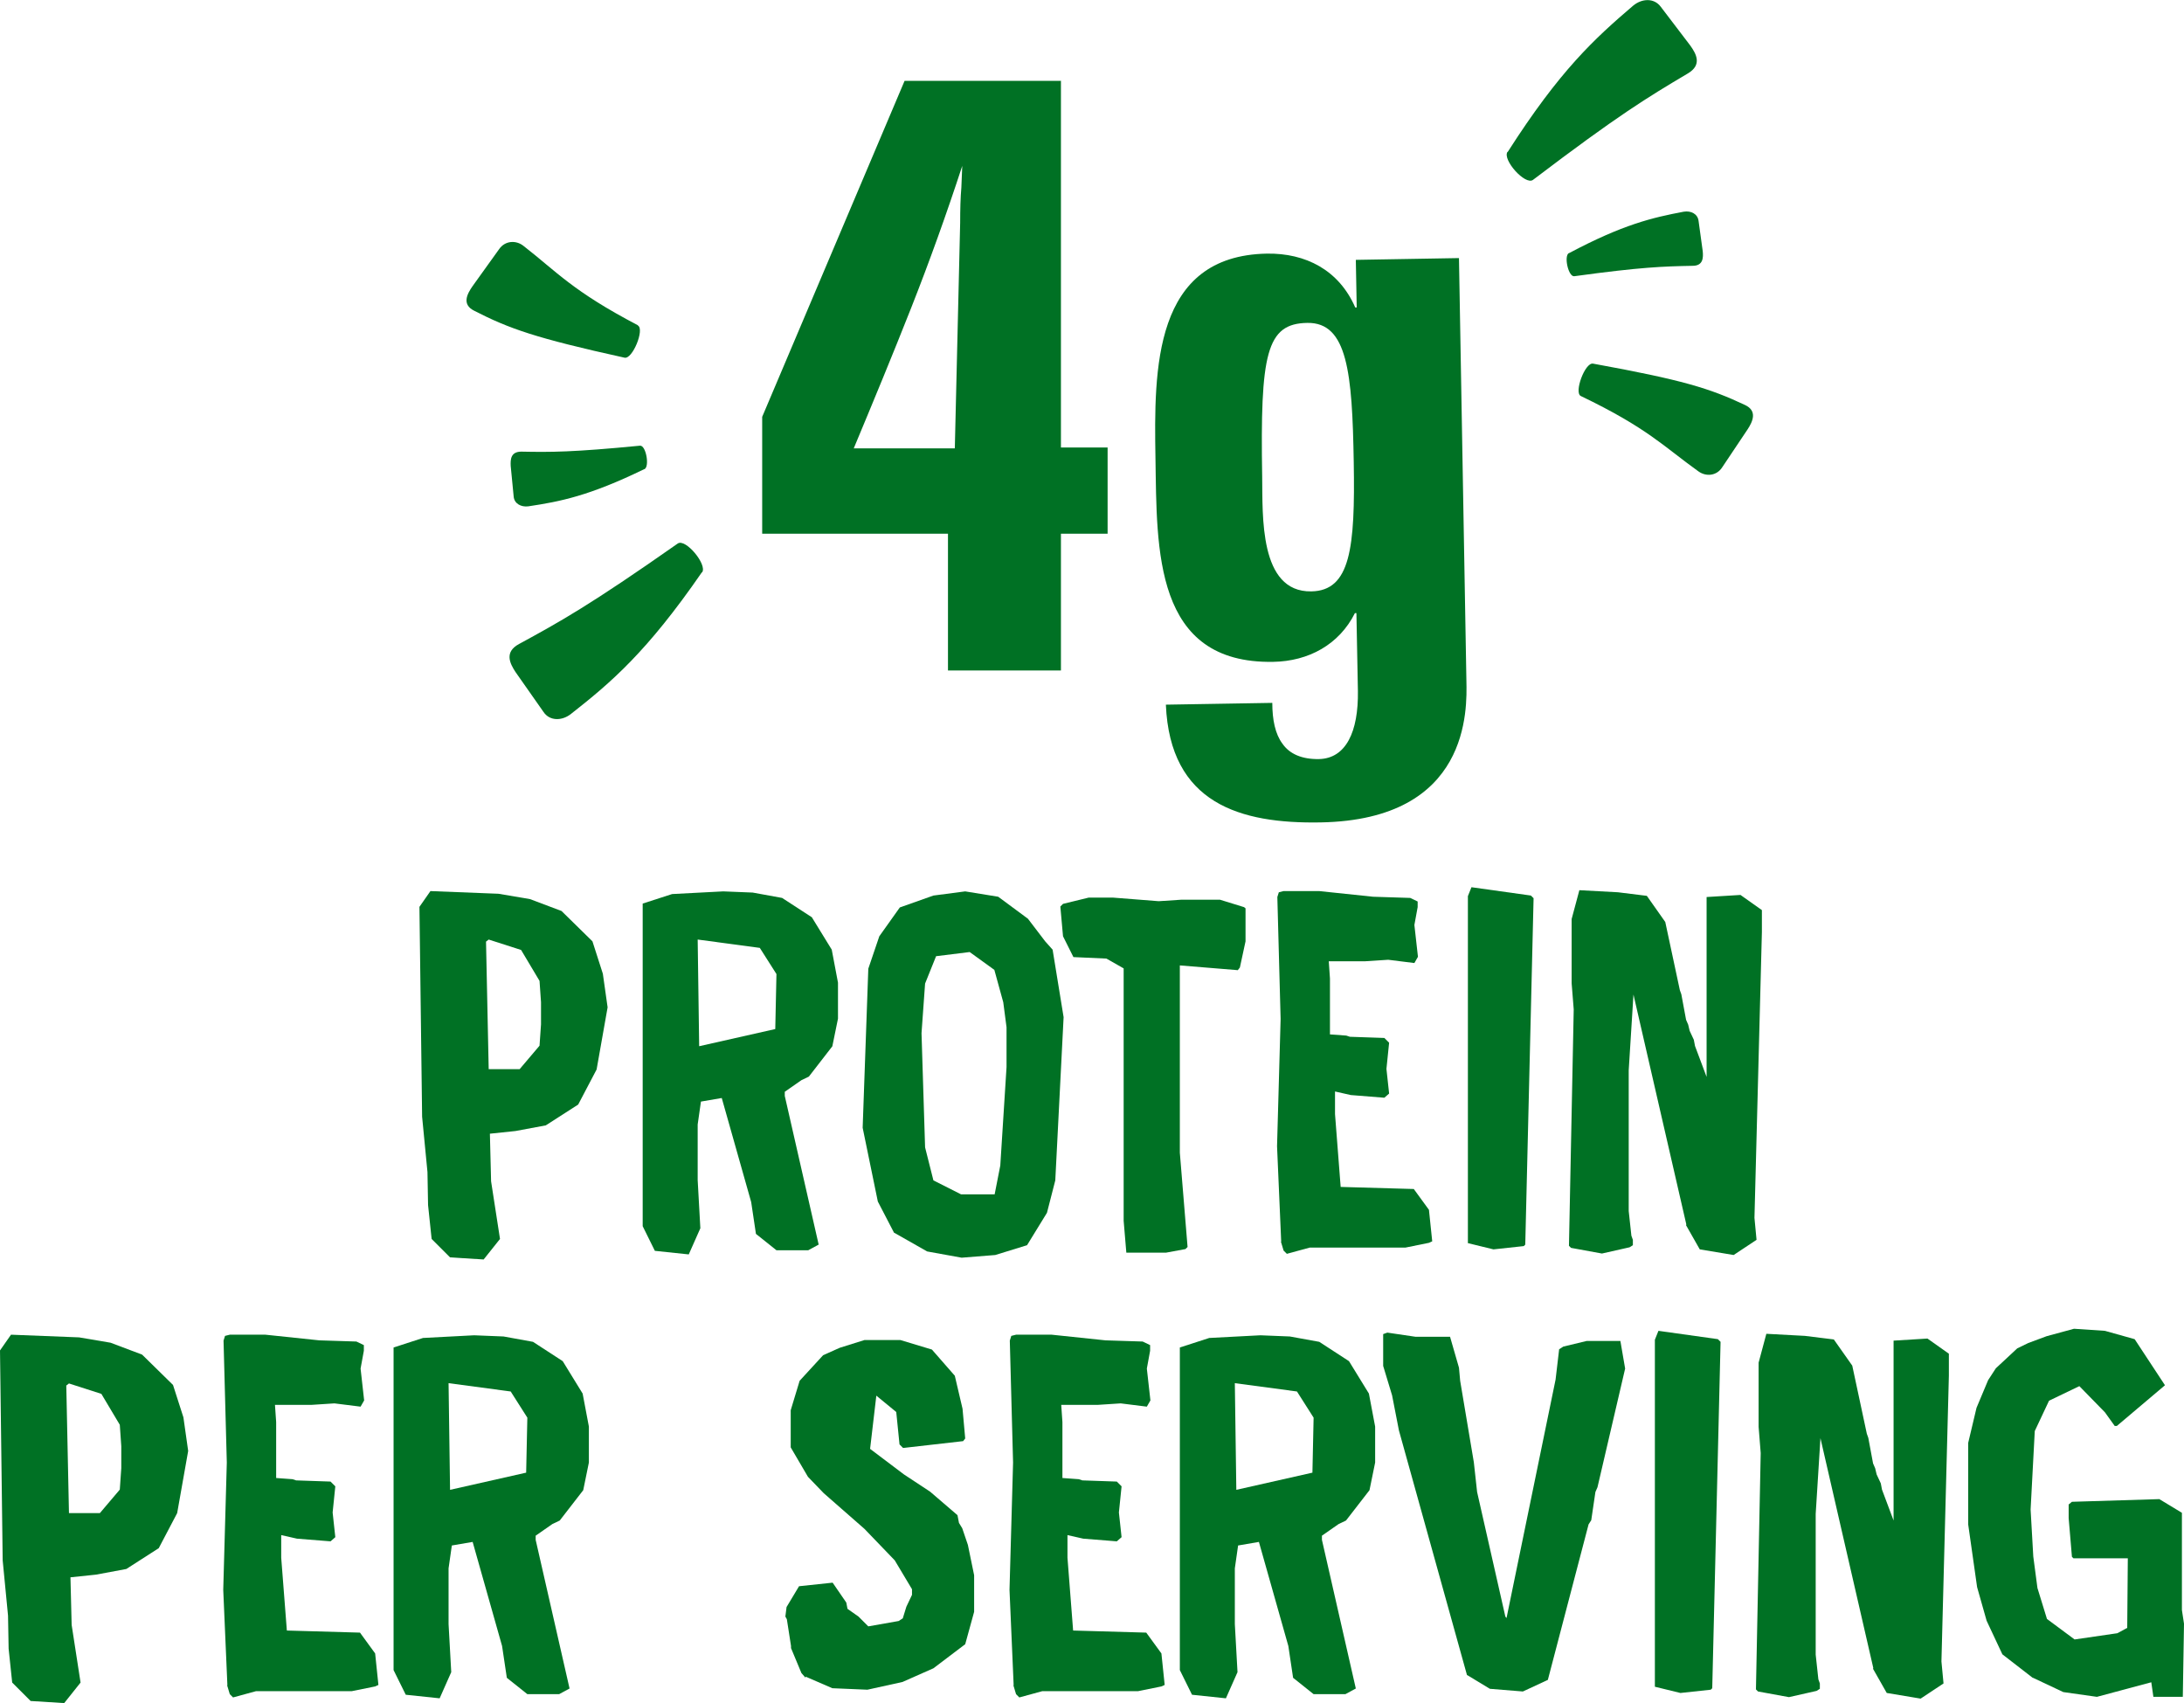 <?xml version="1.0" encoding="UTF-8"?>
<svg id="Layer_2" data-name="Layer 2" xmlns="http://www.w3.org/2000/svg" viewBox="0 0 73.47 57.28">
  <defs>
    <style>
      .cls-1 {
        fill: #007124;
      }
    </style>
  </defs>
  <g id="Layer_2-2" data-name="Layer 2">
    <g>
      <g id="SPOT_Roasted_XL" data-name="SPOT Roasted XL">
        <g id="Heart_Icon" data-name="Heart Icon">
          <g>
            <path class="cls-1" d="M14.52,41.67l-.12-1.14-.02-1.11-.18-1.86-.09-7.06.37-.53,2.29.09,1.06.18,1.06.4,1.04,1.02.35,1.09.16,1.13-.37,2.09-.62,1.18-1.09.7-1.02.19-.86.09.04,1.6.3,1.94-.55.69-1.13-.07s-.62-.62-.62-.62ZM16.44,35.96h1.04l.67-.79.05-.72v-.74l-.05-.72-.62-1.04-1.09-.35-.09.07s.09,4.29.09,4.29Z"/>
            <path class="cls-1" d="M21.62,41.24v-10.85l.99-.32,1.72-.09.99.04.99.18,1,.65.67,1.09.21,1.11v1.21l-.19.93-.79,1.02-.25.12-.56.39v.14l1.14,5-.35.19h-1.07l-.69-.55-.16-1.07-.99-3.5-.7.12-.11.77v1.87l.09,1.62-.39.88-1.14-.12s-.41-.83-.41-.83ZM23.51,35.19l2.57-.58.04-1.85-.56-.88-2.09-.28.05,3.59h-.01Z"/>
            <path class="cls-1" d="M30.07,41.45l-.54-1.04-.51-2.48.19-5.35.37-1.09.69-.97,1.13-.4,1.07-.14,1.11.18,1,.74.58.76.25.28.37,2.27-.28,5.49-.28,1.09-.67,1.09-1.07.33-1.13.09-1.16-.21-1.11-.63h-.01ZM32.35,40.17h1.11l.19-.97.21-3.31v-1.34l-.11-.84-.3-1.09-.83-.6-1.13.14-.37.92-.12,1.67.12,3.84.28,1.11.93.47h.02Z"/>
            <path class="cls-1" d="M37.8,41.03v-8.46l-.58-.33-1.11-.05-.35-.7-.09-1,.09-.09.86-.21h.83l1.53.12.76-.05h1.3l.81.25.05.04v1.11l-.19.88-.07.09-1.95-.16v6.3l.26,3.17-.07.07-.65.12h-1.34l-.09-1.07v-.03Z"/>
            <path class="cls-1" d="M43.1,41.77l-.14-3.22.12-4.28-.11-4.1.05-.16.16-.04h1.2l1.81.19,1.25.04.25.12v.19l-.11.6.12,1.07-.12.21-.88-.11-.77.05h-1.23l.04.58v1.88l.55.04.12.04,1.16.04.16.16-.09.88.09.83-.16.14-1.13-.09-.53-.12v.76l.19,2.45,2.46.07.51.7.11,1.06-.11.05-.79.16h-3.22l-.77.21-.11-.11-.09-.3h.01Z"/>
            <path class="cls-1" d="M49.38,30.14l.12-.3,2,.28.09.09-.28,11.65-.05.05-1.02.11-.86-.21v-11.66h0Z"/>
            <path class="cls-1" d="M56.73,41.19l-1.78-7.74-.16,2.55v4.73l.09.83.05.14v.18l-.11.07-.93.21-1.04-.19-.07-.07.16-7.95-.07-.88v-2.16l.26-.97,1.3.07.97.12.62.88.49,2.29.05.14.16.86.07.16.05.21.14.3.04.21.39,1.04v-6.05l1.14-.07.72.51v.74l-.25,9.61.07.74-.77.51-1.14-.19-.46-.81v-.02Z"/>
            <path class="cls-1" d="M.41,56.59l-.12-1.14-.02-1.11-.18-1.86-.09-7.06.37-.53,2.29.09,1.06.18,1.06.4,1.04,1.02.35,1.09.16,1.13-.37,2.09-.62,1.18-1.09.7-1.02.19-.86.09.04,1.6.3,1.94-.55.69-1.13-.07s-.62-.62-.62-.62ZM2.32,50.89h1.04l.67-.79.05-.72v-.74l-.05-.72-.62-1.04-1.09-.35-.09.07s.09,4.29.09,4.29Z"/>
            <path class="cls-1" d="M7.65,56.69l-.14-3.22.12-4.28-.11-4.1.05-.16.16-.04h1.2l1.81.19,1.25.04.25.12v.19l-.11.6.12,1.07-.12.21-.88-.11-.77.05h-1.23l.04.58v1.88l.55.04.12.04,1.16.04.16.16-.09.88.09.83-.16.14-1.13-.09-.53-.12v.76l.19,2.45,2.46.07.51.7.11,1.06-.11.05-.79.16h-3.22l-.77.21-.11-.11-.09-.3h.01Z"/>
            <path class="cls-1" d="M13.24,56.17v-10.85l.99-.32,1.72-.09.99.04.99.18,1,.65.67,1.09.21,1.11v1.21l-.19.93-.79,1.02-.25.12-.56.39v.14l1.14,5-.35.19h-1.07l-.69-.55-.16-1.07-.99-3.5-.7.12-.11.77v1.87l.09,1.62-.39.88-1.14-.12s-.41-.83-.41-.83ZM15.13,50.11l2.57-.58.04-1.85-.56-.88-2.09-.28.05,3.59h-.01Z"/>
            <path class="cls-1" d="M27.1,56.43l-.14-.16-.35-.84v-.07l-.14-.9-.05-.09.04-.32.42-.7,1.13-.12.46.67.04.21.37.26.33.33,1.02-.18.14-.09.12-.39.19-.4v-.19l-.58-.97-1.02-1.06-1.37-1.2-.53-.55-.58-.99v-1.25l.3-.99.79-.86.56-.25.83-.26h1.21l1.06.32.77.88.26,1.11.09,1-.07.09-2.02.23-.12-.12-.11-1.09-.67-.55-.21,1.79,1.14.86.88.58.92.79.05.26.11.18.19.56.21,1.02v1.23l-.3,1.09-1.07.81-1.04.46-1.18.26-1.18-.05-.9-.39v.04Z"/>
            <path class="cls-1" d="M34.1,56.69l-.14-3.22.12-4.28-.11-4.1.05-.16.16-.04h1.2l1.81.19,1.25.04.25.12v.19l-.11.6.12,1.07-.12.21-.88-.11-.77.05h-1.23l.04.58v1.88l.55.04.12.04,1.16.04.16.16-.09.88.09.83-.16.14-1.13-.09-.53-.12v.76l.19,2.45,2.46.07.51.7.11,1.06-.11.05-.79.16h-3.22l-.77.21-.11-.11-.09-.3h.01Z"/>
            <path class="cls-1" d="M39.69,56.17v-10.85l.99-.32,1.72-.09.99.04.99.18,1,.65.67,1.09.21,1.11v1.21l-.19.93-.79,1.02-.25.12-.56.39v.14l1.14,5-.35.19h-1.07l-.69-.55-.16-1.07-.99-3.5-.7.12-.11.77v1.87l.09,1.62-.39.88-1.14-.12s-.41-.83-.41-.83ZM41.58,50.11l2.57-.58.04-1.85-.56-.88-2.09-.28.05,3.59h0Z"/>
            <path class="cls-1" d="M49.35,56.34l-2.29-8.23-.23-1.18-.3-.99v-1.07l.14-.05.95.14h1.16l.3,1.04.04.44.46,2.74.11,1,.95,4.19.04.05,1.65-8.02.12-1.02.14-.09.79-.19h1.13l.16.93-.93,3.99-.07.16-.14.95-.09.14-1.37,5.23-.84.39-1.11-.09-.76-.46h-.01Z"/>
            <path class="cls-1" d="M55.67,45.06l.12-.3,2,.28.09.09-.28,11.65-.05.05-1.02.11-.86-.21v-11.66h0Z"/>
            <path class="cls-1" d="M63.02,56.11l-1.78-7.74-.16,2.55v4.73l.09.83.05.14v.18l-.11.07-.93.21-1.04-.19-.07-.07.16-7.95-.07-.88v-2.16l.26-.97,1.3.07.97.12.62.88.49,2.29.05.14.16.86.07.16.05.21.14.3.04.21.39,1.04v-6.05l1.14-.07.72.51v.74l-.25,9.61.07.74-.77.51-1.14-.19-.46-.81v-.02Z"/>
            <path class="cls-1" d="M68.38,56.43l-1.02-.79-.53-1.13-.32-1.13-.3-2.11v-2.74l.28-1.18.39-.93.26-.4.72-.67.37-.18.62-.23.92-.25,1.04.07,1,.28,1.02,1.55-1.62,1.37h-.07l-.33-.46-.86-.88-1.02.49-.48,1.02-.14,2.64.09,1.58.14,1.06.32,1.04.93.69,1.44-.21.33-.18.02-2.34h-1.83l-.05-.05-.11-1.3v-.46l.11-.09,2.94-.09.76.46v3.27l.07.46-.04,2.46h-.99l-.07-.49-1.83.49-1.13-.16-1.04-.49h.01Z"/>
          </g>
          <g>
            <path class="cls-1" d="M50.71,5.11c-.17.27.6,1.13.86.94,2.87-2.18,3.86-2.78,5.21-3.58.49-.29.28-.66.08-.94l-.99-1.3c-.23-.31-.64-.28-.93-.04-1.3,1.11-2.47,2.18-4.22,4.92h0Z"/>
            <path class="cls-1" d="M53.18,13.32c-.24-.11.14-1.14.41-1.09,3.02.55,3.92.83,5.11,1.39.43.2.26.56.09.82l-.85,1.27c-.19.3-.55.33-.81.14-1.16-.83-1.7-1.45-3.95-2.53Z"/>
            <path class="cls-1" d="M52.78,8.51c-.18.09-.02.81.18.78,2.26-.31,2.99-.33,3.98-.35.36,0,.36-.28.34-.49l-.14-1.02c-.03-.24-.26-.35-.5-.31-1.06.2-2.04.43-3.85,1.39h-.01Z"/>
            <path class="cls-1" d="M23.62,19.25c.18-.26-.56-1.15-.82-.97-2.95,2.07-3.96,2.63-5.34,3.38-.5.27-.31.65-.12.94l.94,1.34c.21.32.63.31.93.07,1.35-1.06,2.55-2.08,4.4-4.76h.01Z"/>
            <path class="cls-1" d="M21.46,10.95c.23.12-.18,1.14-.45,1.08-3-.66-3.89-.98-5.06-1.58-.42-.21-.24-.56-.05-.83l.89-1.24c.2-.29.57-.31.82-.11,1.12.87,1.65,1.52,3.85,2.67h0Z"/>
            <path class="cls-1" d="M21.68,15.78c.18-.09.05-.81-.15-.79-2.27.22-3,.22-3.99.2-.36,0-.37.26-.36.48l.1,1.03c.02.24.25.36.49.33,1.07-.16,2.05-.35,3.9-1.25h.01Z"/>
            <path class="cls-1" d="M49.08,8.69l.25,14.21c.02.95.13,4.67-4.9,4.76-2.72.05-5.07-.64-5.21-3.96l3.58-.06c0,.57.1,1.05.34,1.37.24.35.66.53,1.23.52.91-.02,1.33-.92,1.31-2.29l-.05-2.62h-.05c-.53,1.06-1.56,1.62-2.75,1.64-4.02.07-3.91-3.77-3.96-6.85-.05-3-.07-6.81,3.75-6.88,1.3-.02,2.42.55,2.97,1.81h.05l-.03-1.6,3.48-.06h-.01ZM44.11,19.89c1.32-.02,1.48-1.46,1.43-4.35-.05-3-.21-4.7-1.56-4.68-1.38.02-1.59,1.03-1.52,5.19.02,1.27-.11,3.87,1.65,3.84Z"/>
          </g>
        </g>
      </g>
      <path class="cls-1" d="M35.69,2.71v12.34h1.57v2.9h-1.57v4.6h-3.8v-4.6h-6.25v-3.93l4.79-11.3h5.25ZM32.12,15.08l.18-7.59c0-.44.01-.84.04-1.18l.03-.73c-.53,1.62-1.1,3.21-1.72,4.78s-1.27,3.14-1.93,4.72h3.41Z"/>
    </g>
  </g>
</svg>
